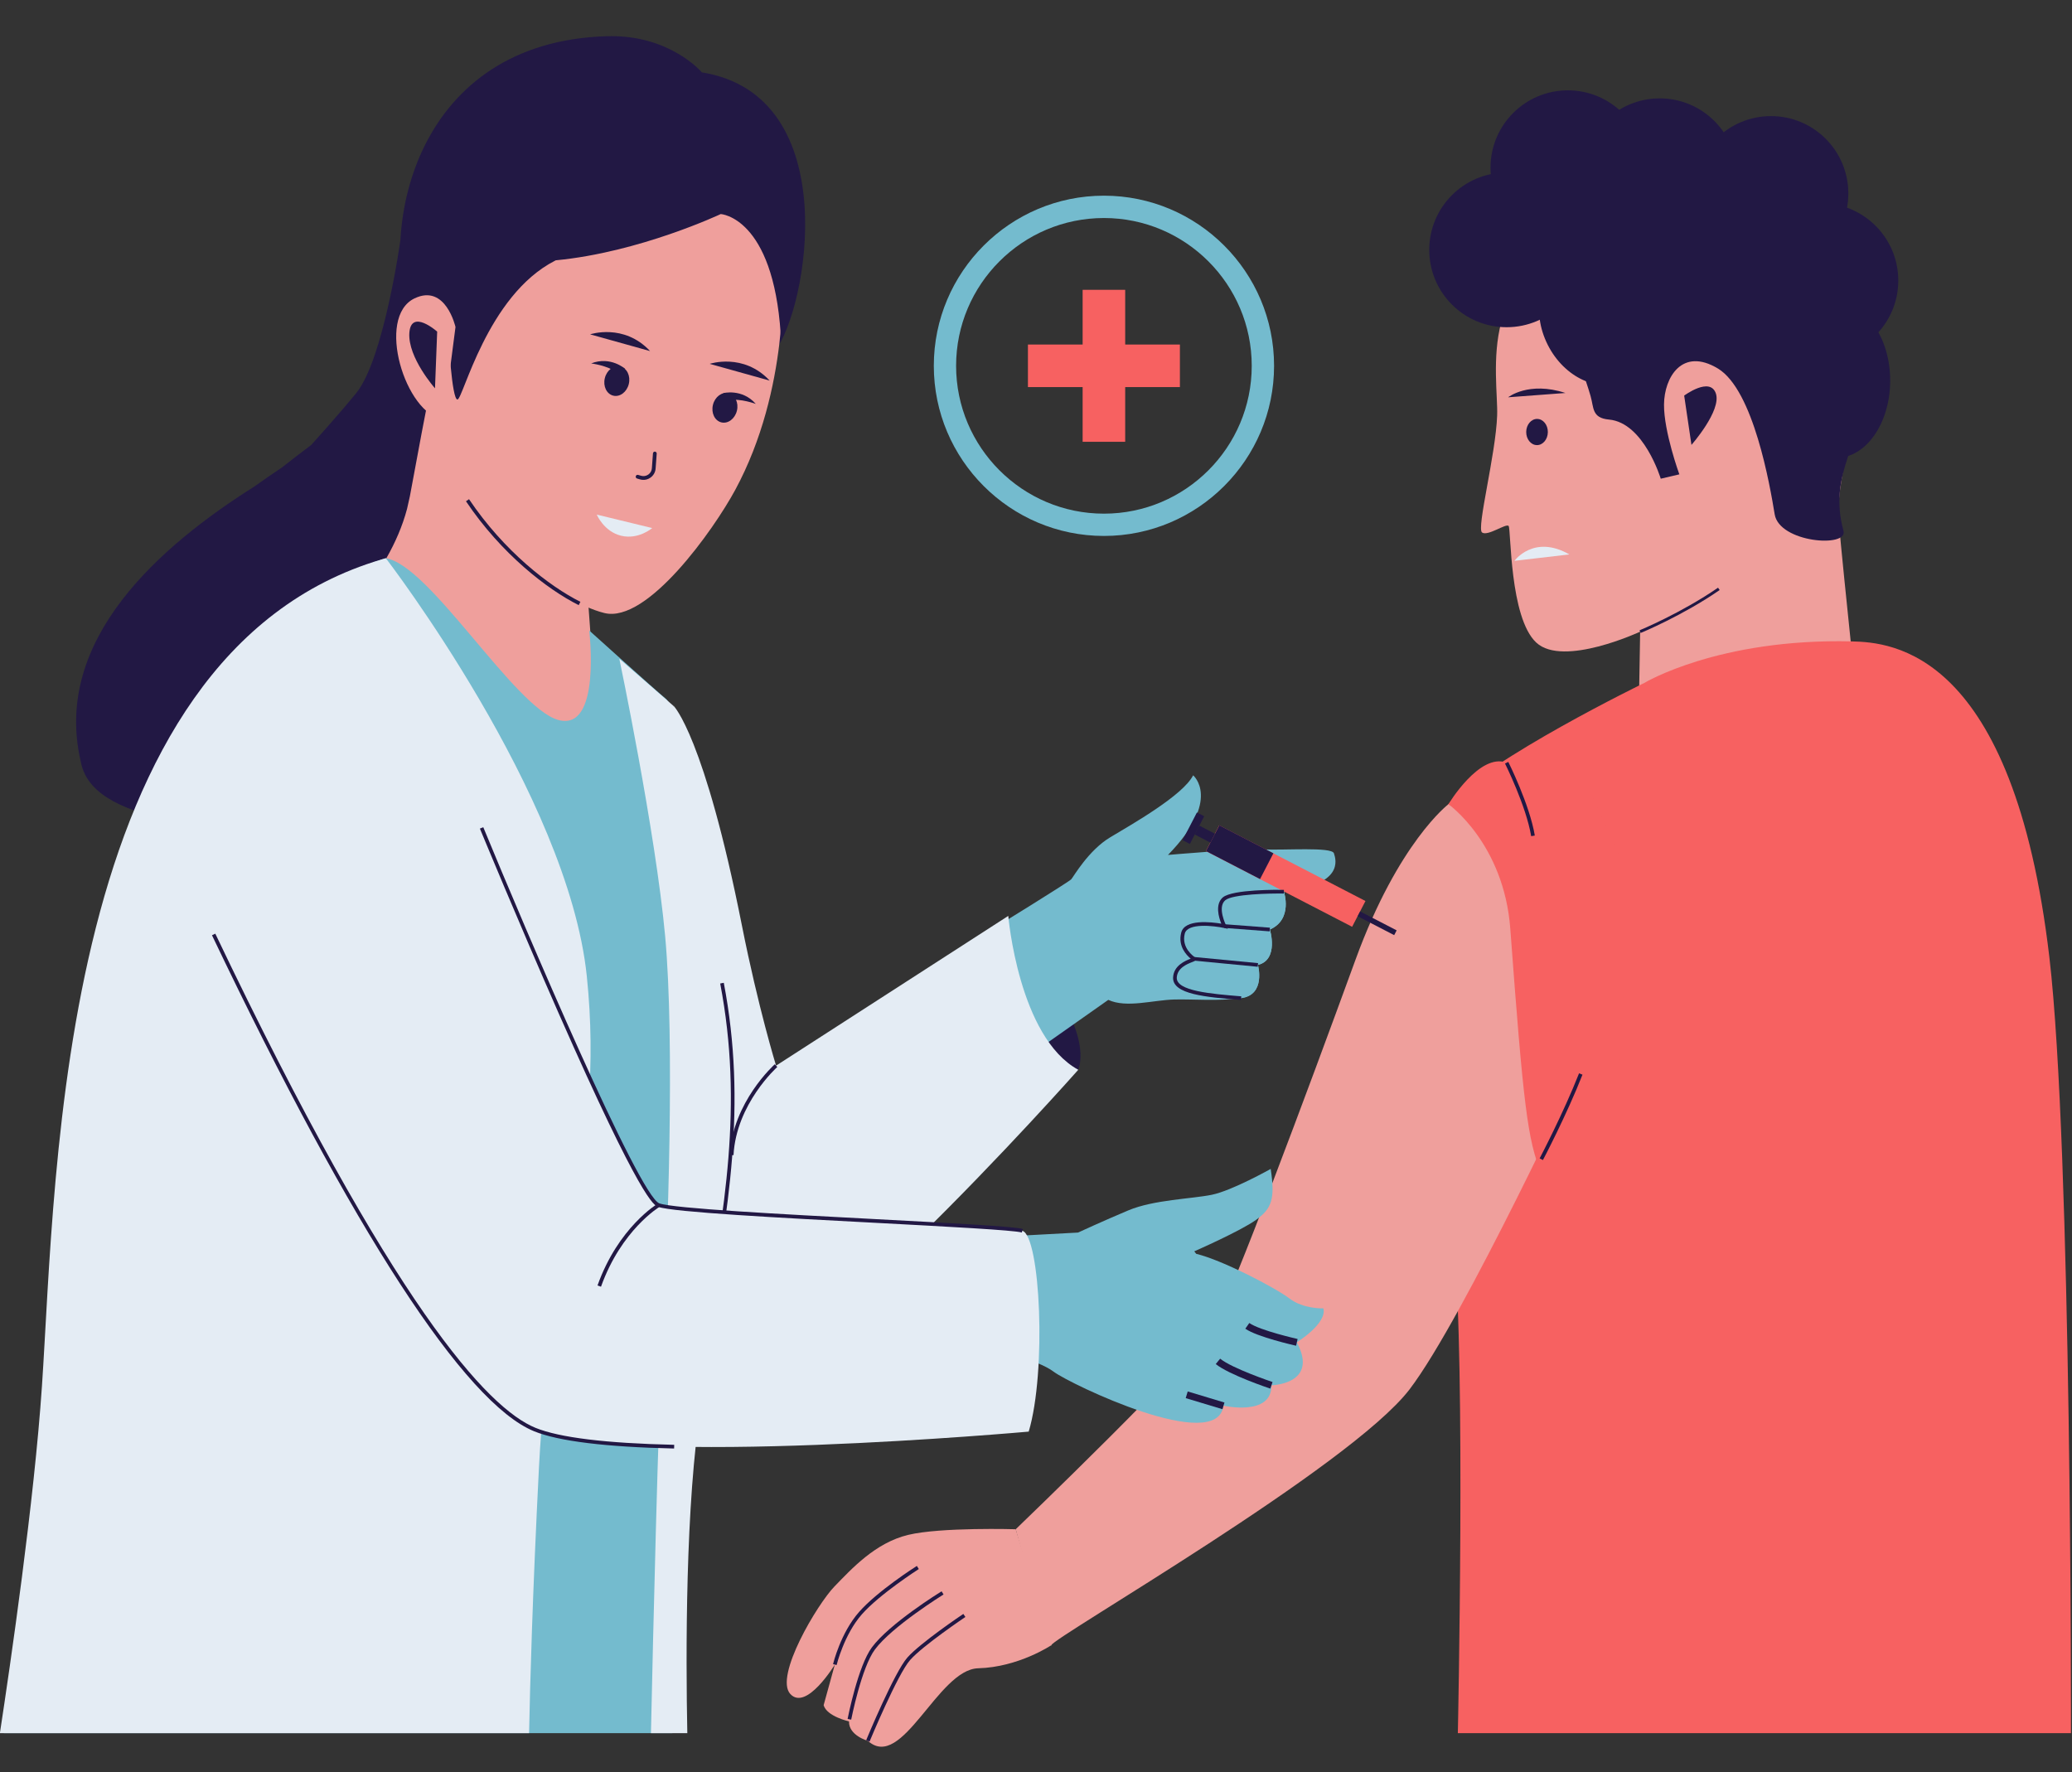 <?xml version="1.0" encoding="UTF-8"?>
<!DOCTYPE svg PUBLIC '-//W3C//DTD SVG 1.0//EN'
          'http://www.w3.org/TR/2001/REC-SVG-20010904/DTD/svg10.dtd'>
<svg height="326.0" preserveAspectRatio="xMidYMid meet" version="1.0" viewBox="59.5 86.0 381.2 326.0" width="381.2" xmlns="http://www.w3.org/2000/svg" xmlns:xlink="http://www.w3.org/1999/xlink" zoomAndPan="magnify"
><rect x="59.5" y="86.0" width="381.2" height="326.0" fill="#333333" stroke="none"/><g
  ><g
    ><g
      ><g id="change1_8"
        ><path d="M133.16,130.22c0,0-3.05,21.89-8.14,28.12c-1.87,2.28-3.72,4.42-5.54,6.47 c-0.91,1.03-1.82,2.04-2.71,3.04c-1.73,1.3-3.53,2.68-5.37,4.13c-1.7,1.14-3.42,2.32-5.14,3.55 c-17.2,10.85-37.1,28.08-31.92,50.5c1.2,6.87,9.52,9.16,15.65,10.84c2.04,0.24,4.15,0.33,6.26,0.29 c4.22-0.08,8.43-0.67,12.07-1.61c2.26-0.22,4.44-0.48,6.55-0.83c8.44-1.39,15.83-4.28,15.83-4.28s11.92-47.63,11.39-58 c-0.54-10.37-3.53-16.71,4.59-30.26C154.8,128.63,133.16,130.22,133.16,130.22z" fill="#221844"
        /></g
        ><g id="change1_7"
        ><path d="M135.05,145.79c-6.18-18.67,1.29-52.14,36.15-53.13c11.54-0.33,17.42,6.65,17.42,6.65 c26.44,4.26,19.46,43.73,13.4,51.32c-6.79,8.51-12.54,16.69-12.54,16.69S139.64,159.68,135.05,145.79z" fill="#221844"
        /></g
        ><g id="change2_5"
        ><path d="M168.98,234.5l-2.87,34.42l-3.69,40.68l-43.21-101.2l0.41-6.2c0,0,11.36-9.67,14.77-22.59 c0.17-0.76,0.35-1.56,0.52-2.32c0.78-4.23,1.52-8.18,2.18-11.7c1.57-8.22,2.68-13.82,2.68-13.82l38.3,8.19l-10.64,32.93 l1.79,24.7L168.98,234.5z" fill="#EF9F9C"
        /></g
        ><g
        ><g id="change2_4"
          ><path d="M139.8,167.01c6.32,17.01,22.2,29.64,30.89,31.77c7.9,1.97,20.14-15.37,24.07-22.64 c10.1-18.69,8.67-39.79,8.67-39.79s-0.51-1.94-2.17-5.63c-1.65-3.71-12.43-13.9-12.43-13.9l-46.48,0.61 C142.36,117.43,136.56,158.28,139.8,167.01z" fill="#EF9F9C"
          /></g
          ><g id="change1_6"
          ><path d="M189.98,101.89c-2.33-1.19-4.97-2.19-7.98-2.98c-49.24-12.92-46.65,41.55-46.65,41.55 c1.18-1.96,4,0.39,4,0.39s2.31,0.59,2.47,3.88c0.19,3.8,0.81,14.69,1.83,14.77s5.41-19.12,17.96-25.54 c0.05-0.03,0.09-0.05,0.14-0.07c15.45-1.47,30.35-8.51,30.35-8.51s9.62,0.54,11.03,22.07 C203.12,147.46,214.86,114.57,189.98,101.89z" fill="#221844"
          /></g
          ><g id="change1_19"
          ><path d="M165.97,197.33c-5.77-2.89-14.24-9.43-20.74-19.11l0.56-0.38c6.43,9.57,14.8,16.03,20.49,18.88 L165.97,197.33z" fill="#221844"
          /></g
          ><g
          ><g id="change1_3"
            ><ellipse cx="192.87" cy="161.02" fill="#221844" rx="2.76" ry="2.27" transform="rotate(-76.338 192.873 161.024)"
            /></g
            ><g id="change1_41"
            ><path d="M192.54,158.33c0,0,3.47-0.91,6.01,1.98c0,0-2.89-1.07-4.85-0.67L192.54,158.33z" fill="#221844"
            /></g
            ><g id="change1_33"
            ><ellipse cx="172.97" cy="156.1" fill="#221844" rx="2.76" ry="2.27" transform="rotate(-76.338 172.98 156.099)"
            /></g
            ><g id="change1_23"
            ><path d="M174.51,153.86c0,0-2.66-2.4-6.25-1c0,0,3.06,0.38,4.61,1.63L174.51,153.86z" fill="#221844"
            /></g
            ><g id="change1_26"
            ><path d="M190.07,152.94c0,0,6.21-2.09,11.03,3.08L190.07,152.94z" fill="#221844"
            /></g
            ><g id="change1_25"
            ><path d="M168.07,147.51c0,0,6.21-2.09,11.03,3.08L168.07,147.51z" fill="#221844"
            /></g
            ><g id="change3_3"
            ><path d="M169.29,180.67c0,0,1.29,3.11,4.48,3.89s5.72-1.41,5.72-1.41L169.29,180.67z" fill="#E4ECF4"
            /></g
            ><g
            ><g
              ><g
                ><g id="change1_12"
                  ><path d="M177.6,174.27c-0.11-0.01-0.23-0.04-0.34-0.07l-0.55-0.16c-0.19-0.05-0.29-0.25-0.24-0.43 c0.05-0.19,0.25-0.29,0.43-0.24l0.55,0.16c0.45,0.13,0.93,0.05,1.32-0.22c0.39-0.27,0.63-0.69,0.66-1.16l0.2-2.74 c0.01-0.19,0.18-0.34,0.37-0.32c0.19,0.02,0.34,0.18,0.32,0.37l-0.2,2.74c-0.05,0.68-0.4,1.29-0.96,1.68 C178.7,174.21,178.15,174.34,177.6,174.27z" fill="#221844"
                  /></g
                ></g
              ></g
            ></g
          ></g
          ><g id="change2_1"
          ><path d="M143.3,146.16c0,0-1.8-8.03-7.55-5.26c-7.15,3.45-1.71,21.27,5.34,22.31L143.3,146.16z" fill="#EF9F9C"
          /></g
          ><g id="change1_2"
          ><path d="M139.93,147.01c0,0-4.82-4.29-5.12,0.25c-0.29,4.54,4.72,10.18,4.72,10.18L139.93,147.01z" fill="#221844"
          /></g
        ></g
      ></g
      ><g
      ><g
        ><g
          ><g id="change2_3"
            ><path d="M360.83,226.69l0.42-24.48c0,0-14.14,6.6-19.1,2.02c-4.96-4.58-4.64-20.95-5.1-21.47 c-0.46-0.53-3.85,1.96-4.89,1.2c-1.04-0.77,2.53-14.35,2.78-21.52c0.25-7.17-4.38-28.36,18.45-30.79 c22.82-2.43,42.55-3.1,46.76,11.32c4.2,14.42-3.21,29.13-2.36,38.95c0.86,9.83,4.13,40.53,4.13,40.53l-24.4,14.79 L360.83,226.69z" fill="#EF9F9C"
            /></g
            ><g id="change1_4"
            ><path d="M398.66,183.67c0.86,3.14-11.79,2.18-12.66-3.05c-0.86-5.23-3.87-22.84-10.44-26.82 c-6.58-3.97-9.88,1.62-9.92,6.62s2.82,12.85,2.82,12.85l-3.42,0.8c0,0-3.1-10.3-9.52-10.88c-3.19-0.29-2.77-2.18-3.39-4.33 c-0.61-2.15-5.02-15.79-7.26-16.87c-2.23-1.08-8.93,3.25-8.93,3.25s-8.23-10.78-7.87-16.28c0.36-5.5,17.23-17.44,37.23-15.98 c20,1.46,31.19,8.64,33.69,20.42c0,0,6.79,10.05,4.86,22.03S395.79,173.18,398.66,183.67z" fill="#221844"
            /></g
            ><g id="change1_43"
            ><circle cx="336.68" cy="131.97" fill="#221844" r="14.23"
            /></g
            ><g id="change1_28"
            ><ellipse cx="352.98" cy="145.01" fill="#221844" rx="9.79" ry="12.27" transform="rotate(-26.671 353.02 145.003)"
            /></g
            ><g id="change1_34"
            ><circle cx="347.95" cy="116.85" fill="#221844" r="14.23"
            /></g
            ><g id="change1_27"
            ><circle cx="364.85" cy="118.33" fill="#221844" r="14.23"
            /></g
            ><g id="change1_9"
            ><circle cx="385.32" cy="121.59" fill="#221844" r="14.23"
            /></g
            ><g id="change1_10"
            ><circle cx="394.51" cy="137.61" fill="#221844" r="14.23"
            /></g
            ><g id="change1_30"
            ><ellipse cx="397.31" cy="156.01" fill="#221844" rx="9.94" ry="14.23"
            /></g
            ><g id="change1_42"
            ><path d="M336.96,159.09c0,0,3.78-3.01,10.54-0.79L336.96,159.09z" fill="#221844"
            /></g
            ><g id="change1_16"
            ><ellipse cx="342.28" cy="165.46" fill="#221844" rx="2.41" ry="1.99" transform="rotate(-89.33 342.289 165.471)"
            /></g
            ><g id="change3_6"
            ><path d="M338.12,189.18c0,0,3.56-4.93,10.11-1.18L338.12,189.18z" fill="#E4ECF4"
            /></g
            ><g id="change1_5"
            ><path d="M369.35,158.78c0,0,4.76-3.54,5.83-0.39c1.07,3.15-4.49,9.46-4.49,9.46L369.35,158.78z" fill="#221844"
            /></g
          ></g
          ><g id="change1_32"
          ><path d="M361.34,202.45l-0.2-0.49c0.08-0.03,7.7-3.19,14.44-7.84l0.3,0.43 C369.09,199.25,361.42,202.42,361.34,202.45z" fill="#221844"
          /></g
        ></g
        ><g id="change4_5"
        ><path d="M362.02,211.64c0,0-28.65,13.92-36.04,22.31c-1.72,1.96-1.15,61.06,1.01,81.66 c2.17,20.6,0.72,89.25,0.72,89.25h112.8c0,0,0.17-107.38-3.97-142.73c-6.64-56.6-29.15-57.95-36.35-58.13 C375.66,203.41,362.02,211.64,362.02,211.64z" fill="#F76161"
        /></g
        ><g id="change2_6"
        ><path d="M325.98,233.95c0,0-9.22,6.99-17.09,28.59c-9.1,24.98-22.64,61.17-25.89,66.95 c-3.25,5.78-36.63,37.85-36.63,37.85s6.18,22.79,6.54,21.34c0.36-1.45,55.03-32.83,65.92-47.08 c9.95-13.01,32.08-60.69,32.08-60.69S345.67,227.99,325.98,233.95z" fill="#EF9F9C"
        /></g
        ><g id="change4_1"
        ><path d="M325.98,233.95c0,0,10.22,7.25,11.38,22.94c2.39,32.17,3.17,38.96,5.7,44.93 c2.53,5.96,14.53-21.26,14.53-21.26l1.81-32.88l-8.13-17.89l-16.44,0.72L325.98,233.95z" fill="#F76161"
        /></g
        ><g id="change4_6"
        ><path d="M325.98,233.95c0,0,5.73-9.54,10.71-7.63s-1.15,13.14-1.15,13.14L325.98,233.95z" fill="#F76161"
        /></g
        ><g id="change1_35"
        ><path d="M341.2,239.83c-0.94-5.62-4.78-13.28-4.81-13.36l0.6-0.3c0.04,0.08,3.92,7.83,4.88,13.55L341.2,239.83z" fill="#221844"
        /></g
        ><g
        ><g id="change2_2"
          ><path d="M252.91,388.68c0,0-6.01,4.04-13.45,4.24s-13.98,19.07-20.29,13.35c0,0-3.54-0.96-3.47-3.58 c0,0-4.08-0.9-4.67-2.98l2.06-7.47c0,0-5.25,8.64-8.2,5.4c-2.95-3.25,4.99-16.54,8.14-19.78c3.16-3.25,7.5-8.02,13.54-9.48 c6.04-1.45,19.8-1.04,19.8-1.04L252.91,388.68z" fill="#EF9F9C"
          /></g
          ><g id="change1_21"
          ><path d="M219.48,406.4l-0.62-0.26c0.21-0.51,5.2-12.51,7.58-15.2c2.37-2.68,9.97-7.81,10.29-8.02l0.38,0.56 c-0.08,0.05-7.85,5.29-10.16,7.91C224.63,394,219.53,406.28,219.48,406.4z" fill="#221844"
          /></g
          ><g id="change1_31"
          ><path d="M216.1,402.37l-0.66-0.13c0.08-0.4,1.92-9.73,4.47-13.17c3.22-4.36,12.43-10.07,12.82-10.31l0.36,0.58 c-0.09,0.06-9.48,5.88-12.63,10.13C217.99,392.79,216.12,402.27,216.1,402.37z" fill="#221844"
          /></g
          ><g id="change1_20"
          ><path d="M213.42,392.32l-0.66-0.16c0.06-0.23,1.41-5.76,4.79-9.6c3.35-3.82,10.34-8.29,10.63-8.47l0.36,0.57 c-0.07,0.05-7.2,4.61-10.49,8.35C214.79,386.72,213.43,392.26,213.42,392.32z" fill="#221844"
          /></g
        ></g
      ></g
      ><g
      ><g
        ><g id="change1_13"
          ><path d="M257.87,282.82c0,0,2.04-4.34-2.93-12.5s-13.77,5.74-13.77,5.74l7.27,8.54L257.87,282.82z" fill="#221844"
          /></g
          ><g id="change5_2"
          ><path d="M241.94,257.01l3.18,25.81l18.28-12.87c3.35,1.55,8.19,0.04,12.16-0.07c3.97-0.08,7.65,0.34,12.27-0.25 c4.62-0.59,3.1-6.11,3.1-6.11c3.91-0.96,2.2-6.51,2.2-6.51c4.32-1.89,2.57-6.98,2.57-6.98c11.05-1.27,9.61-5.82,9.21-7.05 c-0.43-1.21-9.1-0.52-13.01-0.71c-3.93-0.19-17.52,1.02-17.52,1.02c9.97-10.22,4.63-14.65,4.63-14.65 c-1.87,3.69-11.21,8.98-15.25,11.4c-4.01,2.4-6.73,7.22-7.18,7.73C256.13,248.27,241.94,257.01,241.94,257.01z" fill="#74BBCE"
          /></g
          ><g
          ><g id="change4_4"
            ><path d="M280.89 244.49H311.19V249.83H280.89z" fill="#F76161" transform="rotate(27.365 296.013 247.15)"
            /></g
            ><g id="change1_44"
            ><path d="M312.36 252.08H313.35V259.64H312.36z" fill="#221844" transform="rotate(-62.632 312.865 255.852)"
            /></g
            ><g id="change1_22"
            ><path d="M284.89 237.17H290.23V248.37H284.89z" fill="#221844" transform="rotate(-62.632 287.575 242.764)"
            /></g
            ><g id="change1_38"
            ><path d="M280.23 237.83H282.07V241.07H280.23z" fill="#221844" transform="rotate(-62.632 281.16 239.444)"
            /></g
            ><g id="change1_24"
            ><path d="M276.17 237.61H281.91V239.12H276.17z" fill="#221844" transform="rotate(-62.632 279.051 238.352)"
            /></g
          ></g
          ><g id="change5_1"
          ><path d="M275.65,265.85c-0.1,2.77,6.08,3.28,12.18,3.78c4.62-0.59,3.1-6.11,3.1-6.11 c3.91-0.96,2.2-6.51,2.2-6.51c4.32-1.89,2.57-6.98,2.57-6.98s-9.24-0.16-11,1.3c-1.75,1.5,0.06,5.03,0.06,5.03 s-6.94-1.5-7.62,1.3c-0.7,2.79,1.65,4.47,2.02,4.72C279.51,262.63,275.78,263.08,275.65,265.85z" fill="#74BBCE"
          /></g
          ><g id="change1_45"
          ><path d="M287.81,269.97c-6.48-0.53-12.6-1.03-12.49-4.13c0.1-2.23,2.29-3.1,3.24-3.47 c-0.8-0.66-2.37-2.32-1.75-4.77c0.62-2.57,5.57-1.97,7.38-1.67c-0.46-1.14-1.19-3.57,0.29-4.84c1.82-1.5,10.27-1.4,11.23-1.38 l-0.01,0.68c-2.54-0.04-9.41,0.09-10.78,1.23c-1.52,1.3,0.13,4.59,0.15,4.62l0.32,0.63l-0.7-0.15 c-1.84-0.4-6.73-0.98-7.22,1.05c-0.66,2.6,1.62,4.18,1.88,4.35l0.17,0.11l0,0.25c-0.03,0.26-0.25,0.35-0.7,0.52 c-0.89,0.35-2.74,1.07-2.82,2.87c-0.09,2.45,6.26,2.97,11.87,3.43L287.81,269.97z" fill="#221844"
          /></g
          ><g id="change1_15"
          ><path d="M288.6 252.49H289.28V260.89H288.6z" fill="#221844" transform="rotate(-85.647 288.934 256.696)"
          /></g
          ><g id="change1_14"
          ><path d="M284.71 257.04H285.38V268.87H284.71z" fill="#221844" transform="rotate(-84.52 285.042 262.964)"
          /></g
        ></g
        ><g id="change3_5"
        ><path d="M183.44,215.87c0,0,5.64,5.54,12.55,40.37c3.02,15.21,6.29,25.81,6.29,25.81l42.72-27.55 c0,0,1.91,22.32,12.88,28.31c0,0-56.61,63.97-69.04,58.64c-12.42-5.33-33.65-74.81-33.65-74.81L183.44,215.87z" fill="#E4ECF4"
        /></g
      ></g
      ><g id="change5_3"
      ><path d="M187.23,342.12c-3.35,19.73-3.96,48.48-4.04,62.74H60.2c1.03-7.44,3.77-24.59,8.71-37.99 c6.5-17.6-3.71-51.27,6.02-98.71c12.8-62.38,48.12-76.98,54.54-79.14c0.09-0.04,0.19-0.07,0.28-0.09 c0.24-0.08,0.49-0.15,0.73-0.22c8.03,1.15,23.64,27.42,31.68,29.73c8.04,2.29,5.74-16.45,5.74-16.45s11.86,10.7,14.15,12.61 c0.08,0.07,0.18,0.18,0.26,0.31c2.28,3.44,5.23,26.95,10.01,51.98C197.29,292.89,191.82,314.95,187.23,342.12z" fill="#74BBCE"
      /></g
      ><g id="change3_1"
      ><path d="M188.5,344.41c-2.94,18.21-2.83,46.23-2.55,60.45h-6.69c0.39-17.95,1.33-57.93,2.1-72.18 c1.02-18.62,2.29-55.09,0.51-74.47c-1.79-19.39-8.43-51.02-8.43-51.02l8.86,7.71l1.12,0.98c0,0,8.89,39.39,11,59.48 C196.54,295.44,192.58,319.15,188.5,344.41z" fill="#E4ECF4"
      /></g
      ><g id="change3_4"
      ><path d="M158.66,355.89c-1.19,23.45-1.64,39.88-1.82,48.97H59.48c1.94-12.72,6.31-42.64,7.74-63.89 c2.67-39.63,2.94-134.54,62.53-152.06c0.24-0.08,0.49-0.15,0.73-0.22c0,0,33.54,43.62,36.98,76.91 C170.9,298.88,160.57,318.02,158.66,355.89z" fill="#E4ECF4"
      /></g
      ><g id="change1_1"
      ><path d="M187.56,342.17l-0.67-0.11c0.64-3.78,1.29-7.46,1.94-11.06c3.99-22.39,7.44-41.72,3.17-64.06l0.66-0.13 c4.29,22.46,0.84,41.85-3.16,64.3C188.85,334.72,188.2,338.4,187.56,342.17z" fill="#221844"
      /></g
      ><g
      ><g id="change5_4"
        ><path d="M279.22,316.21c0,0,8.46-3.7,11.37-5.79c2.91-2.09,3.52-3.88,2.69-9.37c0,0-7.11,4-10.85,4.76 c-3.74,0.76-10.69,0.91-15.35,2.87s-9.25,4.08-9.25,4.08l-9.67,0.52l-5.44,21.21c0,0,7.59,1.58,10.63,3.87 c3.04,2.29,30.13,15.26,31.23,6.25c0,0,8.93,2.03,8.83-3.75c0,0,8.81-0.18,4.67-7.91c0,0,5.62-3.47,4.89-6.24 c0,0-3.68,0.14-6.24-1.82c-2.56-1.96-12.37-7.08-17.16-8.22L279.22,316.21z" fill="#74BBCE"
        /></g
        ><g id="change1_36"
        ><path d="M280.56 340.07H281.84V347.13H280.56z" fill="#221844" transform="rotate(-73.22 281.22 343.606)"
        /></g
        ><g id="change1_40"
        ><path d="M293.21,341.47c-0.31-0.1-7.65-2.57-10.04-4.52l0.81-0.99c2.21,1.8,9.56,4.27,9.64,4.3L293.21,341.47z" fill="#221844"
        /></g
        ><g id="change1_17"
        ><path d="M297.95,333.58c-0.29-0.07-7.13-1.6-9.34-3.13l0.73-1.05c2,1.39,8.82,2.92,8.89,2.94L297.95,333.58z" fill="#221844"
        /></g
      ></g
      ><g id="change3_2"
      ><path d="M148.1,238.32c0,0,27.86,67.71,32.6,69.4c4.74,1.69,63.58,3.68,66.89,4.71 c3.31,1.03,4.47,25.9,1.17,36.95c0,0-73.68,6.63-90.86-0.38c-11.78-4.81-31.38-33.03-59.09-91.09L148.1,238.32z" fill="#E4ECF4"
      /></g
      ><g id="change1_39"
      ><path d="M183.52,352.49c-12.62-0.28-21.28-1.35-25.75-3.17c-12.77-5.21-33.27-36.77-59.27-91.26l0.61-0.29 c32.76,68.64,50.12,87.33,58.92,90.92c4.39,1.79,12.98,2.84,25.51,3.12L183.52,352.49z" fill="#221844"
      /></g
      ><g id="change1_29"
      ><path d="M247.49,312.75c-1.4-0.43-13.69-1.08-26.71-1.77c-17.56-0.92-37.47-1.97-40.19-2.95 c-0.77-0.27-3.1-1.11-18.27-35.52c-7.47-16.95-14.46-33.91-14.53-34.07l0.62-0.26c7.73,18.79,28.63,67.87,32.4,69.21 c2.63,0.94,22.49,1.99,40,2.91c13.62,0.72,25.39,1.34,26.87,1.8L247.49,312.75z" fill="#221844"
      /></g
      ><g id="change1_11"
      ><path d="M170.07,322.72l-0.64-0.23c3.82-10.71,11.02-15.02,11.1-15.06l0.34,0.58 C180.8,308.05,173.81,312.26,170.07,322.72z" fill="#221844"
      /></g
      ><g id="change1_18"
      ><path d="M194.45,298.52l-0.68-0.04c0.51-9.72,8.2-16.62,8.28-16.69l0.45,0.51 C202.42,282.37,194.95,289.09,194.45,298.52z" fill="#221844"
      /></g
    ></g
    ><g id="change1_37"
    ><path d="M343.36,299.42l-0.6-0.31c0.04-0.08,4.36-8.3,7.25-15.65l0.63,0.25 C347.74,291.1,343.41,299.34,343.36,299.42z" fill="#221844"
    /></g
    ><g
    ><g
      ><g id="change4_2"
        ><path d="M258.68 139.32H266.51V167.28H258.68z" fill="#F76161"
        /></g
        ><g id="change4_3"
        ><path d="M258.68 139.32H266.51V167.28H258.68z" fill="#F76161" transform="rotate(90 262.595 153.3)"
        /></g
      ></g
      ><g id="change5_5"
      ><path d="M262.6,184.6c-17.26,0-31.3-14.04-31.3-31.3c0-17.26,14.04-31.3,31.3-31.3s31.3,14.04,31.3,31.3 C293.9,170.56,279.85,184.6,262.6,184.6z M262.6,126.11c-15,0-27.2,12.2-27.2,27.19s12.2,27.2,27.2,27.2 c15,0,27.19-12.2,27.19-27.2S277.59,126.11,262.6,126.11z" fill="#74BBCE"
      /></g
    ></g
  ></g
></svg
>
